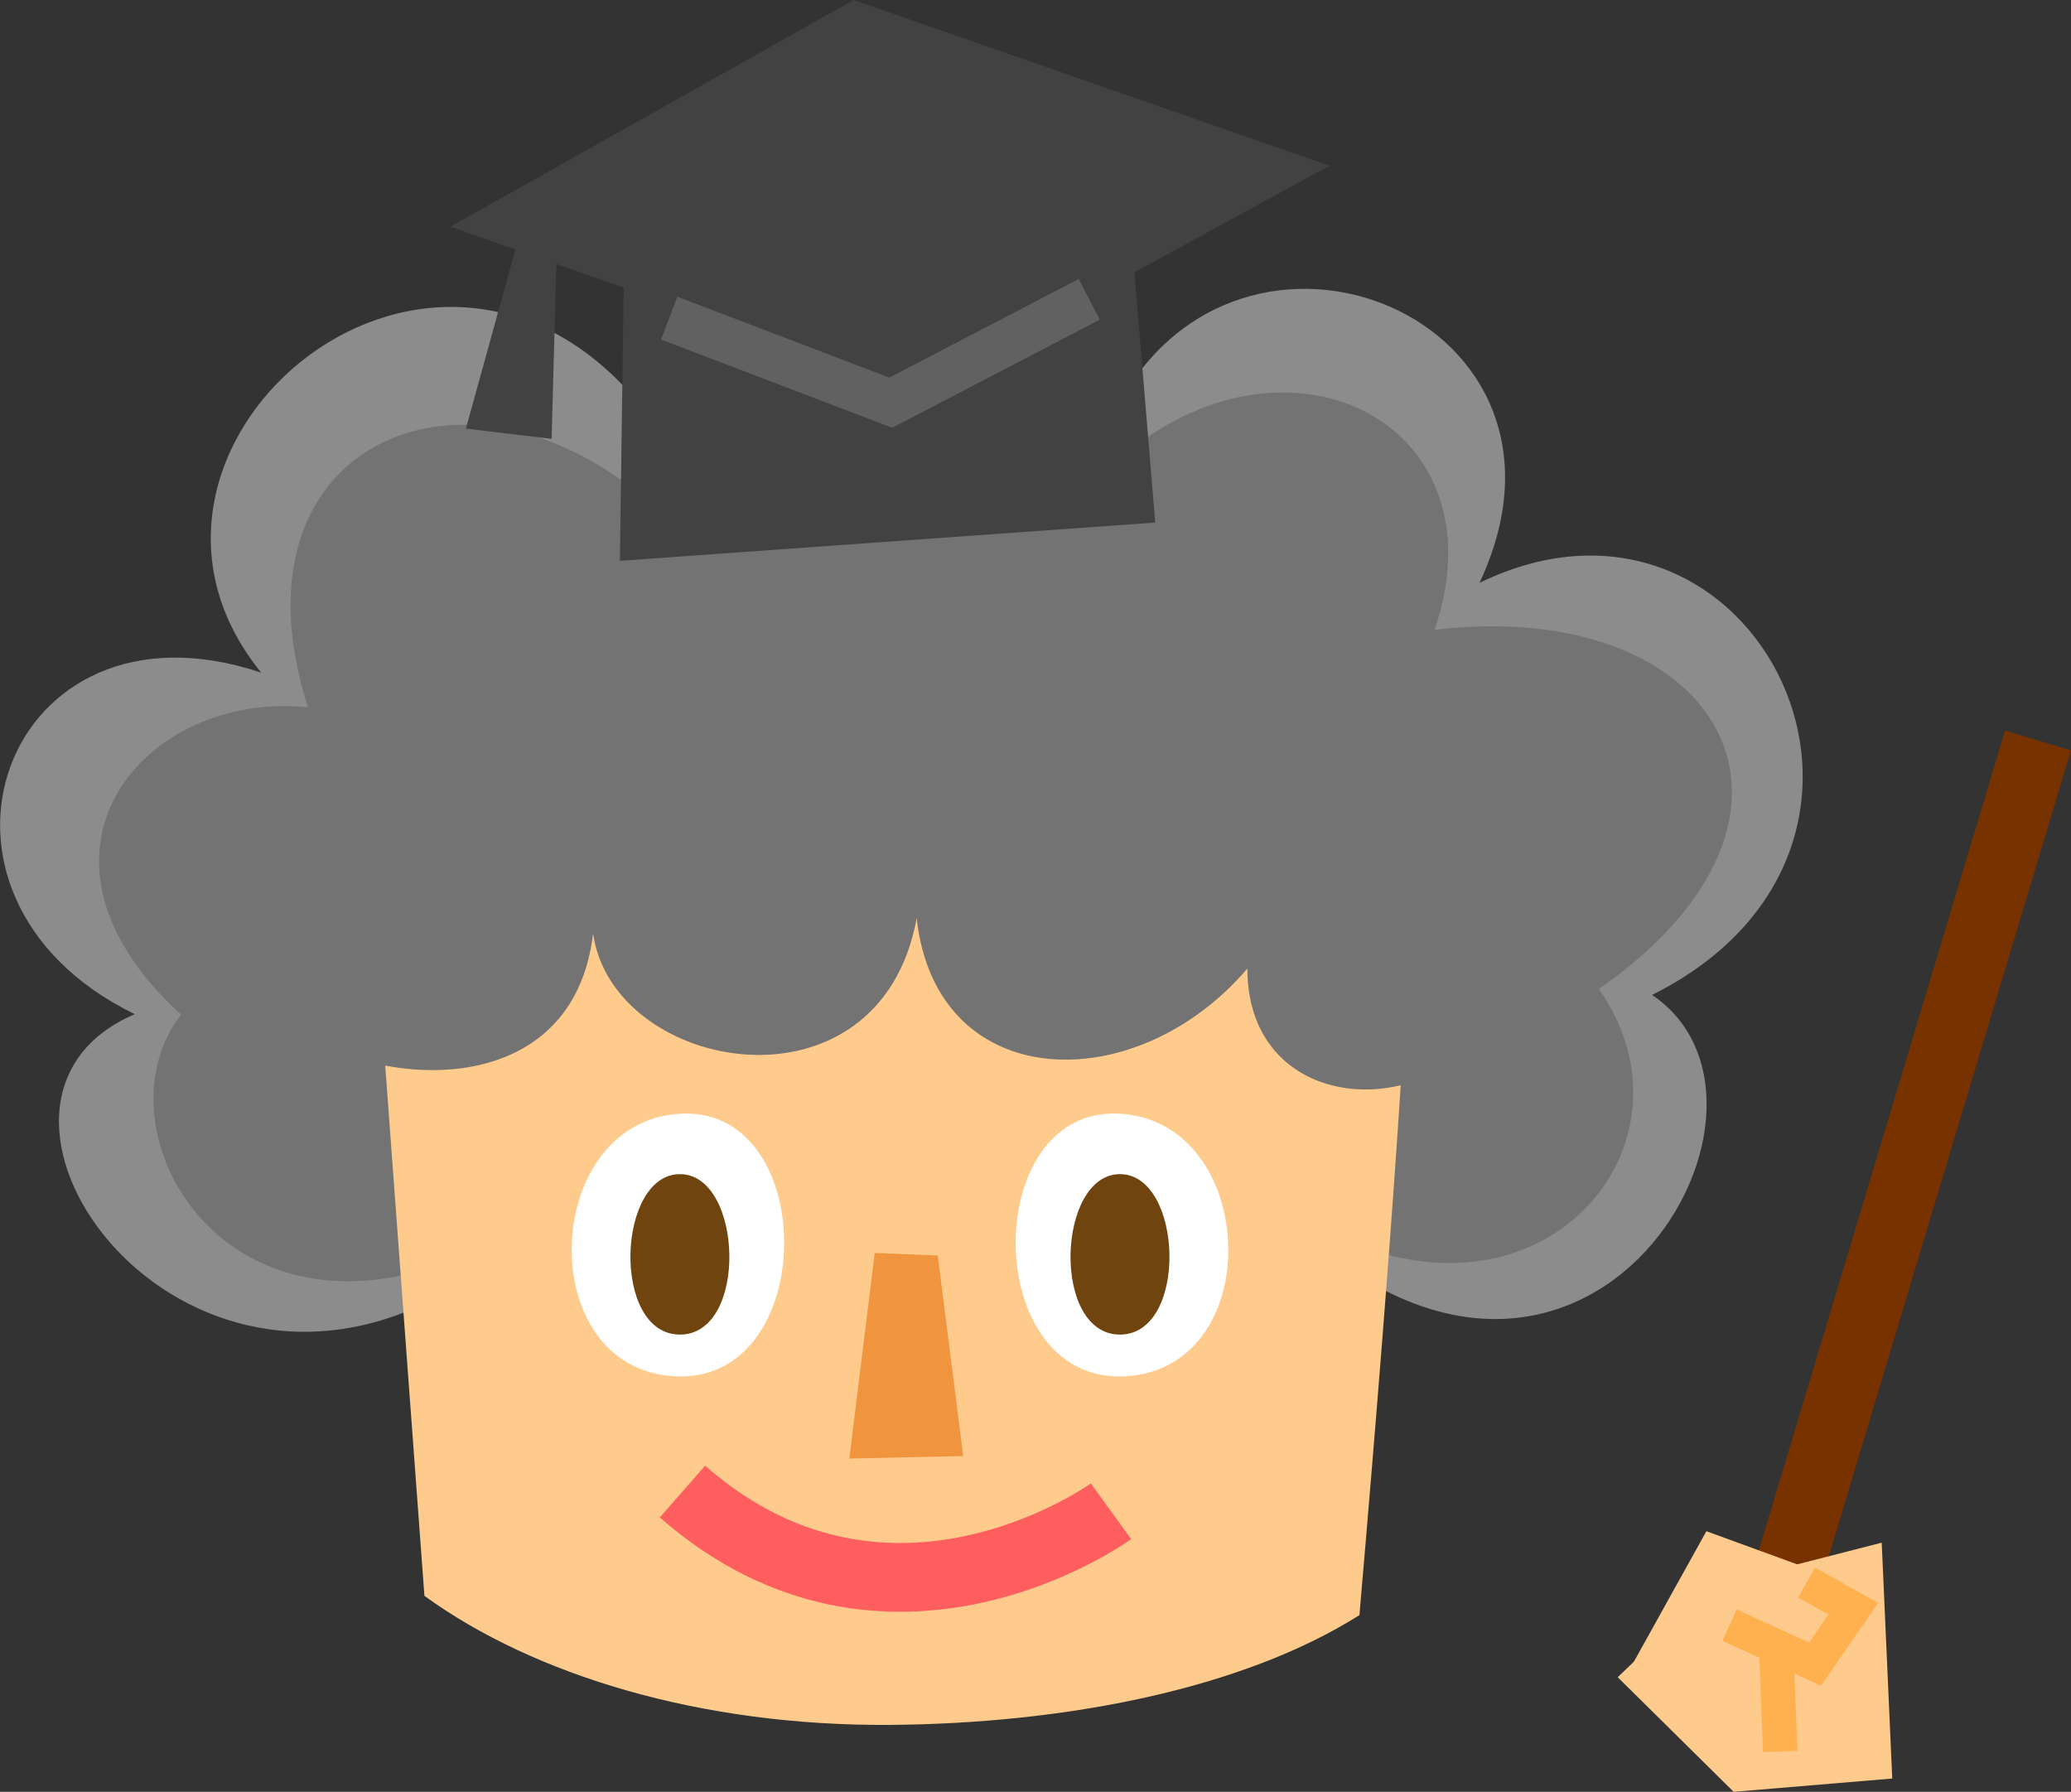 <svg xmlns="http://www.w3.org/2000/svg" width="90.37" height="78.18" viewBox="0 0 90.37 78.18">
  <rect x="0" y="0" width="90.37" height="78.18" fill="#333333" stroke="none"/>
  <defs>
    <style>
      .cls-1, .cls-11, .cls-3, .cls-6 {
        fill: none;
      }

      .cls-1 {
        stroke: #783200;
      }

      .cls-1, .cls-6 {
        stroke-linejoin: round;
        stroke-width: 3px;
      }

      .cls-2 {
        fill: #ffcb8c;
      }

      .cls-3 {
        stroke: #ffb04f;
        stroke-width: 1.5px;
      }

      .cls-11, .cls-3 {
        stroke-miterlimit: 10;
      }

      .cls-4 {
        fill: #8c8c8c;
      }

      .cls-5 {
        fill: #737373;
      }

      .cls-6 {
        stroke: #ff5e5e;
      }

      .cls-7 {
        fill: #f0943e;
      }

      .cls-8 {
        fill: #fff;
      }

      .cls-9 {
        fill: #70440f;
      }

      .cls-10 {
        fill: #424242;
      }

      .cls-11 {
        stroke: #616161;
        stroke-width: 2px;
      }
    </style>
  </defs>
  <g id="レイヤー_2" data-name="レイヤー 2">
    <g id="レイヤー_1-2" data-name="レイヤー 1">
      <g id="chara_comment_chara_2">
        <line class="cls-1" x1="77.44" y1="70.55" x2="88.93" y2="32.31"/>
        <polygon class="cls-2" points="75.65 78.18 82.57 77.6 82.11 67.31 74.74 69.2 70.59 73.18 75.65 78.18"/>
        <polygon class="cls-2" points="71.22 72.64 74.46 66.81 81.31 69.31 79.74 73.01 75.01 71.62 73.44 74.32 71.22 72.64"/>
        <polyline class="cls-3" points="78.83 69.05 80.87 70.19 79.2 72.61 75.47 70.91"/>
        <path class="cls-4" d="M64.56,25.43C70,13.86,54.05,7.4,48.67,17.91c.28-12.27-19.37-13.52-21-.56-9.2-10.59-24.11,2.37-16.27,12C.16,25.57-4.71,39.09,5.88,44.25-2.9,48,7.28,62.86,19.12,56.58L55.5,52.5c13.16,13.65,23.92-4.14,16.59-9.09C85.19,36.86,76.62,19.58,64.56,25.43Z"/>
        <path class="cls-5" d="M19.07,55.23C9.24,58.51,4.23,49,7.9,44.27c-7.68-7-1.66-14.15,5.54-13.41C9.65,19.08,20.81,14.57,29,22.54l17.63-.14C54,12.73,66,17.49,62.6,27.48,75.06,26,80.66,35.55,69.77,43.15c4.3,6.14-1.24,13.78-9.32,11.57Z"/>
        <path class="cls-2" d="M61.38,34.63C60,31.39,20.26,33,16,35.55l2.52,34.08c4.78,3.47,12.08,5.69,20.33,5.63,7.64-.06,15.36-1.56,20.47-4.79C60.77,53.69,62.07,36.27,61.38,34.63Z"/>
        <path class="cls-5" d="M40,40.06c-1.62,8.88-13.26,6.78-14.12.67-1,8.49-12.06,6.39-14,3S13.26,24.31,38.4,25.61,67,36.6,65.67,42.8s-11.24,6.61-11.24-.54C49.53,48,40.84,47.74,40,40.06Z"/>
        <path class="cls-6" d="M29.78,65.08c9,7.89,18.7.86,18.7.86"/>
        <polygon class="cls-7" points="38.17 54.67 40.92 54.78 42.03 63.53 37.06 63.64 38.17 54.67"/>
        <path class="cls-8" d="M29.78,48.59c6-.22,5.94,11.79-.33,11.46S23.61,48.81,29.78,48.59Z"/>
        <path class="cls-9" d="M29.67,51.23c2.75,0,3,7,0,7S26.91,51.23,29.67,51.23Z"/>
        <path class="cls-8" d="M48.76,48.59c-6-.22-5.95,11.79.33,11.46S54.93,48.81,48.76,48.59Z"/>
        <path class="cls-9" d="M48.87,51.23c-2.75,0-3,7,0,7S51.63,51.23,48.87,51.23Z"/>
        <g>
          <polygon class="cls-10" points="49.3 9.46 50.41 22.8 27.05 24.47 27.24 10.75 49.3 9.46"/>
          <polygon class="cls-10" points="19.66 9.89 37.25 0 58.01 7.23 40.03 17.06 19.66 9.89"/>
          <polyline class="cls-11" points="47.53 13.06 38.87 17.57 29.2 13.88"/>
        </g>
        <polygon class="cls-10" points="22.71 10.09 20.33 18.7 24.07 19.15 24.3 10.66 22.71 10.09"/>
        <line class="cls-3" x1="77.51" y1="71.96" x2="77.68" y2="76.42"/>
      </g>
    </g>
  </g>
</svg>
